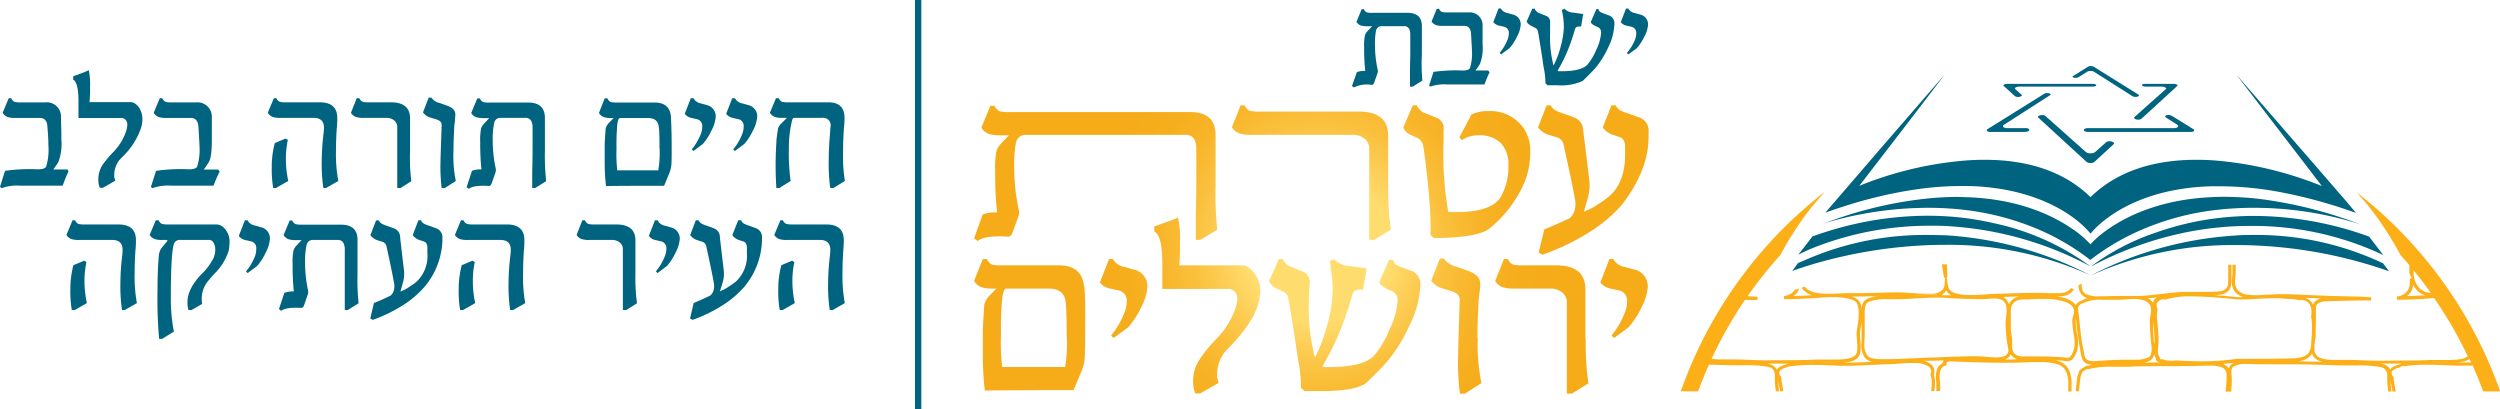 <svg xmlns="http://www.w3.org/2000/svg" xmlns:xlink="http://www.w3.org/1999/xlink" viewBox="0 0 409.76 67.07"><defs><style>.cls-1{fill:#006480;}.cls-2{fill:none;stroke:#006480;stroke-miterlimit:10;stroke-width:1.04px;}.cls-3{fill:#fcaf17;}.cls-4{fill:url(#radial-gradient);}</style><radialGradient id="radial-gradient" cx="349.52" cy="-26.86" r="48.49" gradientTransform="translate(-91.4 64.42) scale(0.88 0.88)" gradientUnits="userSpaceOnUse"><stop offset="0.28" stop-color="#ffdc6e"/><stop offset="0.37" stop-color="#fdcf58"/><stop offset="0.49" stop-color="#fac03c"/><stop offset="0.61" stop-color="#f8b529"/><stop offset="0.74" stop-color="#f6ae1d"/><stop offset="0.87" stop-color="#f6ac19"/></radialGradient></defs><g id="Layer_2" data-name="Layer 2"><g id="Layer_1-2" data-name="Layer 1"><path class="cls-1" d="M11.22,28.11a22.44,22.44,0,0,0-.94,2.32q-.33,0-7,0a7.23,7.23,0,0,0-3,.41L0,30.62.82,28a28.68,28.68,0,0,1,5.4-.25c.72,0,1.17-.15,1.34-.43a9.28,9.28,0,0,0,.37-3.48c0-.3,0-1.31-.16-3,0-1-.47-1.51-1.24-1.51h-4a4,4,0,0,1-1.19-.12,1.66,1.66,0,0,1-.91-.72l1-2.39h.42a1.06,1.06,0,0,0,.55.6,4.07,4.07,0,0,0,1.08.08h3.9A2.35,2.35,0,0,1,10,19.29c0,.66.06,1.85.06,3.58a8.31,8.31,0,0,1-.5,3.69c-.13.23-.4.63-.82,1.22,1,0,1.77,0,2.34,0Z"/><path class="cls-1" d="M23.34,19.67a6.35,6.35,0,0,1-.16,1.1,11.86,11.86,0,0,1-3.26,5.08,3.92,3.92,0,0,0-1.19,2.82,2.73,2.73,0,0,0,0,.41,2.28,2.28,0,0,1,.14.55l-2,1.15h-.52a3.54,3.54,0,0,1-.23-1.45,4.29,4.29,0,0,1,.63-2.21,16.21,16.21,0,0,1,1.81-2.19,8.94,8.94,0,0,0,2-3.11,4.68,4.68,0,0,0,.31-1.37,1.14,1.14,0,0,0-.2-.7.94.94,0,0,0-.66-.41H12.86V16.56c0-2-.29-3.21-.86-3.5V12.5c1.14-.4,2-.72,2.55-1a10.82,10.82,0,0,1,.21,2.68,24.07,24.07,0,0,1-.08,2.56H21.5a1.34,1.34,0,0,1,.79.36,2.25,2.25,0,0,1,.66.8A3.62,3.62,0,0,1,23.34,19.67Z"/><path class="cls-1" d="M36,28.11A24.93,24.93,0,0,0,35,30.43c-.21,0-2.56,0-7,0a7.29,7.29,0,0,0-3,.41l-.27-.19L25.58,28a28.53,28.53,0,0,1,5.4-.25c.71,0,1.16-.15,1.33-.43a9.19,9.19,0,0,0,.38-3.48c0-.3-.06-1.31-.16-3-.06-1-.47-1.51-1.24-1.51h-4a4,4,0,0,1-1.18-.12,1.65,1.65,0,0,1-.92-.72l1-2.39h.42a1.09,1.09,0,0,0,.55.6,4.07,4.07,0,0,0,1.08.08h3.91a2.36,2.36,0,0,1,2.57,2.52c0,.66,0,1.85,0,3.58,0,1.95-.16,3.18-.5,3.69a14.12,14.12,0,0,1-.82,1.22c1,0,1.77,0,2.35,0Z"/><path class="cls-1" d="M55.45,29.66l-2,1.15H53a26.88,26.88,0,0,1-.27-4.33,39.54,39.54,0,0,1,.3-4.6,8.18,8.18,0,0,0,.07-.95c0-1.07-.57-1.61-1.69-1.61H46a4.34,4.34,0,0,1-1.21-.12,1.58,1.58,0,0,1-.9-.72l1-2.39h.41a1.1,1.1,0,0,0,.58.6,4.07,4.07,0,0,0,1.08.08h5.46c1.91,0,2.86.86,2.86,2.57,0,.37,0,.93-.08,1.66-.09,1.32-.13,2.54-.13,3.66A24,24,0,0,0,55.45,29.66Zm-8.2,0-2,1.15h-.47a18.21,18.21,0,0,1-.24-3.36,15.29,15.29,0,0,1,.5-4l1.76-.74.38.21a14.89,14.89,0,0,0-.32,3.39A17,17,0,0,0,47.25,29.66Z"/><path class="cls-1" d="M67.42,29.69l-1.76,1.12h-.55c0-.43,0-1.29,0-2.56,0-1.71,0-3,0-3.87l0-3.53a1.41,1.41,0,0,0-.49-1.11,2,2,0,0,0-1.36-.42H59.62a3.87,3.87,0,0,1-1.18-.12,1.56,1.56,0,0,1-.92-.72l.95-2.39h.43a1.13,1.13,0,0,0,.55.6,4.17,4.17,0,0,0,1.08.08h3.53c2.1,0,3.15.88,3.15,2.63v5.4A29.62,29.62,0,0,0,67.42,29.69Z"/><path class="cls-1" d="M74.71,29.66l-1.79,1.15h-.53a28.28,28.28,0,0,1-.19-4.35c0-.44.07-2.43.19-6,0-.38-.25-.67-.77-.86l-1.13-.35a2.21,2.21,0,0,1-1.16-.83L70.26,16h.45a2.18,2.18,0,0,0,1.33.88l1.16.41c1,.34,1.43.82,1.43,1.45a7.78,7.78,0,0,1-.06.84c0,.46-.09.78-.1.95-.09,1.6-.14,3-.14,4.16A20.19,20.19,0,0,0,74.71,29.66Z"/><path class="cls-1" d="M89.52,29.69l-1.79,1.12h-.5c0-.38,0-1.23,0-2.56q.06-2.33.06-3.87v-3.5a2.2,2.2,0,0,0-.22-1.06,1,1,0,0,0-1-.5H82a1,1,0,0,0-1,.82A12.58,12.58,0,0,0,80.76,23a21.36,21.36,0,0,0,.47,4.5,1.46,1.46,0,0,1,0,.72l-.61,1.73c-.11.35-.27.53-.47.53-1.69-.11-2.8.05-3.31.48l-.36-.29L77.36,28a3.7,3.7,0,0,1,1.55-.23,39.64,39.64,0,0,1-.2-4.49A9.77,9.77,0,0,1,78.86,21a2.71,2.71,0,0,1,.55-.81l.77-.83-.87,0a5.77,5.77,0,0,1-1.18-.12,1.58,1.58,0,0,1-.9-.72l1-2.39h.42a1.17,1.17,0,0,0,.55.6,4.17,4.17,0,0,0,1.08.08H86.6c1.84,0,2.74.88,2.71,2.63v5.4A38.16,38.16,0,0,0,89.52,29.69Z"/><path class="cls-1" d="M110.09,24c0,1.74,0,2.81-.07,3.2a5.43,5.43,0,0,1-.43,1.46l-.74,1.79q-7.81,0-9.52.05a33.08,33.08,0,0,1-.22-3.86V23.9c0-.7.08-1.65.16-2.84a2.32,2.32,0,0,1,.61-1l.7-.71h-.31a4,4,0,0,1-1.18-.12,1.53,1.53,0,0,1-.92-.72l.94-2.39h.45a1.09,1.09,0,0,0,.55.6,4.07,4.07,0,0,0,1.08.08h6.06c1.66,0,2.56.75,2.71,2.24C110,19.83,110.09,21.49,110.09,24Zm-2,.29c0-1.61,0-2.77-.11-3.47-.1-1-.71-1.48-1.83-1.48h-4.52c-.22,0-.37.37-.46,1.1a38.09,38.09,0,0,0-.12,3.88,24.66,24.66,0,0,0,.12,3.6q2.44,0,6.72,0A16.75,16.75,0,0,0,108.11,24.27Z"/><path class="cls-1" d="M117.31,19.14a5.64,5.64,0,0,1-.68,2.22,9.55,9.55,0,0,1-1.42,2.23l-1.55,1.16-.27-.27a9.31,9.31,0,0,0,1.5-2.58,3.27,3.27,0,0,0,.21-1.13,1.13,1.13,0,0,0-.89-1.24l-.85-.19a1.91,1.91,0,0,1-1.13-.68l1-2.57h.43a1.72,1.72,0,0,0,1.22.86l.94.27A1.87,1.87,0,0,1,117.31,19.14Z"/><path class="cls-1" d="M124.11,19.14a5.64,5.64,0,0,1-.68,2.22A9.55,9.55,0,0,1,122,23.59l-1.55,1.16-.27-.27a9.07,9.07,0,0,0,1.5-2.58,3.27,3.27,0,0,0,.21-1.13,1.12,1.12,0,0,0-.89-1.24l-.85-.19a1.91,1.91,0,0,1-1.13-.68l1-2.57h.43a1.72,1.72,0,0,0,1.22.86l.94.27A1.87,1.87,0,0,1,124.11,19.14Z"/><path class="cls-1" d="M138.48,29.66l-1.87,1.15h-.53a29.2,29.2,0,0,1-.25-4.57c0-1.31.08-2.91.25-4.81,0-.42.06-.67.06-.74a1.21,1.21,0,0,0-1.36-1.37h-4.51a.36.36,0,0,0-.37.19,5.31,5.31,0,0,0-.16.6,18.76,18.76,0,0,0-.44,4.25,31.86,31.86,0,0,0,.29,5.3l-1.84,1.15h-.5a55.64,55.64,0,0,1,0-7.41c0-.61.14-1.4.28-2.37a2.16,2.16,0,0,1,.6-.86l.85-.85h-.68a4,4,0,0,1-1.19-.12,1.56,1.56,0,0,1-.92-.72l1-2.39h.44a1.13,1.13,0,0,0,.55.6,4.17,4.17,0,0,0,1.08.08h6.51c1.77,0,2.65.86,2.65,2.57,0,.29,0,.8-.09,1.54-.09,1.33-.14,2.51-.14,3.54A26.77,26.77,0,0,0,138.48,29.66Z"/><path class="cls-1" d="M22.44,49.68l-2,1.14H20a26.74,26.74,0,0,1-.27-4.32,39.71,39.71,0,0,1,.3-4.61,7.78,7.78,0,0,0,.06-.94q0-1.62-1.68-1.62H13a4.29,4.29,0,0,1-1.21-.12,1.56,1.56,0,0,1-.9-.71l1-2.4h.41a1.09,1.09,0,0,0,.58.61,4.57,4.57,0,0,0,1.08.08h5.45c1.92,0,2.87.86,2.87,2.57,0,.37,0,.92-.08,1.66-.09,1.32-.13,2.54-.13,3.66A24.08,24.08,0,0,0,22.44,49.68Zm-8.2,0-2,1.14h-.47a18.16,18.16,0,0,1-.24-3.35,15.43,15.43,0,0,1,.5-4l1.76-.74.38.22a14.77,14.77,0,0,0-.32,3.39A17.16,17.16,0,0,0,14.24,49.68Z"/><path class="cls-1" d="M37.62,39.89a11,11,0,0,1-.14,1.21A9.12,9.12,0,0,1,35,45c-.07.1-.38.46-.93,1.1a4.51,4.51,0,0,0-1,3,4.37,4.37,0,0,0,.06.72l-1.74,1h-.5a4.27,4.27,0,0,1-.16-1.35q0-2.12,2.29-4.53a9.81,9.81,0,0,0,2-2.69,3.64,3.64,0,0,0,.26-1.31A2.21,2.21,0,0,0,35,39.78a.81.81,0,0,0-.72-.45H29.59a1,1,0,0,0-1.1.69Q28,41.66,28,48.79a28,28,0,0,0,.5,5.56l-1.92,1.19h-.5a74.85,74.85,0,0,1-.26-8.13c0-2.13.07-3.92.2-5.36a2.67,2.67,0,0,1,.43-1.37l1-1.21-.06-.14h-.74a4.24,4.24,0,0,1-1.21-.12,1.61,1.61,0,0,1-.91-.71l1-2.4H26a1.09,1.09,0,0,0,.58.61,4.53,4.53,0,0,0,1.07.08h7.83c.74,0,1.37.5,1.88,1.49A3.35,3.35,0,0,1,37.62,39.89Z"/><path class="cls-1" d="M44.24,39.16a5.4,5.4,0,0,1-.68,2.21,9,9,0,0,1-1.42,2.23l-1.55,1.16-.27-.27a9.15,9.15,0,0,0,1.5-2.57A3.31,3.31,0,0,0,42,40.79a1.12,1.12,0,0,0-.88-1.24l-.85-.19a1.81,1.81,0,0,1-1.13-.69l1-2.57h.43a1.66,1.66,0,0,0,1.21.86l.94.27A1.87,1.87,0,0,1,44.24,39.16Z"/><path class="cls-1" d="M58.78,49.7,57,50.82h-.49c0-.38,0-1.23,0-2.56,0-1.54,0-2.83,0-3.86V40.9a2.25,2.25,0,0,0-.22-1.07,1,1,0,0,0-1-.5H51.25a1,1,0,0,0-1,.83A12.52,12.52,0,0,0,50,43a22,22,0,0,0,.47,4.5,1.41,1.41,0,0,1,0,.71l-.6,1.74c-.12.35-.28.52-.47.52-1.7-.1-2.81.06-3.32.49l-.36-.3L46.61,48a3.87,3.87,0,0,1,1.55-.23,39.44,39.44,0,0,1-.2-4.48A8.9,8.9,0,0,1,48.12,41a2.52,2.52,0,0,1,.54-.82l.77-.82-.86,0a4.63,4.63,0,0,1-1.19-.12,1.56,1.56,0,0,1-.9-.71l1-2.4h.41a1.17,1.17,0,0,0,.56.61,4.65,4.65,0,0,0,1.07.08h6.37c1.84,0,2.75.87,2.71,2.62v5.41A35.6,35.6,0,0,0,58.78,49.7Z"/><path class="cls-1" d="M72.51,39.05a1.4,1.4,0,0,1,0,.23v.27A12.41,12.41,0,0,1,69.59,47a16.06,16.06,0,0,1-2.87,2.58,24.41,24.41,0,0,1-5.63,2.85l-.4-.24.6-2.53C62,49.4,62.88,49,64,48.46a1.7,1.7,0,0,0,.58-1,2.59,2.59,0,0,0,0-1.1q-.28-1.64-1.19-5.79a1.76,1.76,0,0,0-.17-.53,1.09,1.09,0,0,0-.66-.44l-.69-.22a2.39,2.39,0,0,1-1.16-.83l.93-2.43h.45a1.2,1.2,0,0,0,.49.55,4.65,4.65,0,0,0,.84.34l1.16.43a1.49,1.49,0,0,1,1,1.42q.18,1.65.63,5.42a5.05,5.05,0,0,1-.16,2l-.42,1.51a7.27,7.27,0,0,0,1.58-.85,9.92,9.92,0,0,0,1.08-.78,5.79,5.79,0,0,0,1.76-4.64V41.1a4,4,0,0,1,0-.45c0-.59-.2-.95-.58-1.07l-.66-.22a2.17,2.17,0,0,1-1.16-.83l.93-2.43H69a1.06,1.06,0,0,0,.47.55,4.39,4.39,0,0,0,.83.34l1.19.43A1.54,1.54,0,0,1,72.51,39.05Z"/><path class="cls-1" d="M86.09,49.68l-2,1.14h-.47a26.74,26.74,0,0,1-.27-4.32,39.71,39.71,0,0,1,.3-4.61,7.87,7.87,0,0,0,.07-.94c0-1.08-.57-1.62-1.69-1.62H76.67a4.34,4.34,0,0,1-1.21-.12,1.56,1.56,0,0,1-.9-.71l1-2.4h.41a1.09,1.09,0,0,0,.58.61,4.57,4.57,0,0,0,1.08.08h5.46c1.91,0,2.86.86,2.86,2.57,0,.37,0,.92-.08,1.66-.09,1.32-.13,2.54-.13,3.66A24.08,24.08,0,0,0,86.09,49.68Zm-8.2,0-2,1.14h-.47a18.16,18.16,0,0,1-.24-3.35,15.43,15.43,0,0,1,.5-4l1.76-.74.38.22a15.35,15.35,0,0,0-.32,3.39A17.16,17.16,0,0,0,77.89,49.68Z"/><path class="cls-1" d="M104.41,49.7l-1.77,1.12h-.55c0-.43,0-1.28,0-2.56,0-1.7,0-3,0-3.86l0-3.53a1.38,1.38,0,0,0-.49-1.11,2,2,0,0,0-1.35-.43H96.61a4,4,0,0,1-1.19-.12,1.52,1.52,0,0,1-.91-.71l.94-2.4h.43a1.15,1.15,0,0,0,.55.61,4.69,4.69,0,0,0,1.08.08H101c2.1,0,3.15.87,3.15,2.62v5.41A30.48,30.48,0,0,0,104.41,49.7Z"/><path class="cls-1" d="M111.42,39.16a5.4,5.4,0,0,1-.68,2.21,9,9,0,0,1-1.42,2.23l-1.55,1.16-.27-.27a9.15,9.15,0,0,0,1.5-2.57,3.33,3.33,0,0,0,.22-1.13,1.13,1.13,0,0,0-.89-1.24l-.85-.19a1.81,1.81,0,0,1-1.13-.69l1-2.57h.43A1.66,1.66,0,0,0,109,37l.94.27A1.87,1.87,0,0,1,111.42,39.16Z"/><path class="cls-1" d="M124.89,39.05a.75.75,0,0,1,0,.23v.27A12.39,12.39,0,0,1,122,47a16.44,16.44,0,0,1-2.87,2.58,24.41,24.41,0,0,1-5.63,2.85l-.4-.24.6-2.53c.69-.28,1.59-.68,2.71-1.22a1.75,1.75,0,0,0,.58-1,2.59,2.59,0,0,0,0-1.1q-.28-1.64-1.19-5.79a1.76,1.76,0,0,0-.17-.53,1.09,1.09,0,0,0-.66-.44l-.69-.22a2.34,2.34,0,0,1-1.16-.83l.93-2.43h.44a1.28,1.28,0,0,0,.5.55,4.31,4.31,0,0,0,.84.34l1.16.43a1.49,1.49,0,0,1,1,1.42q.18,1.65.63,5.42a5.05,5.05,0,0,1-.16,2L118,47.74a7.27,7.27,0,0,0,1.58-.85,11.1,11.1,0,0,0,1.08-.78,5.79,5.79,0,0,0,1.76-4.64V41.1q0-.29,0-.45c0-.59-.19-.95-.58-1.07l-.66-.22a2.18,2.18,0,0,1-1.15-.83L121,36.1h.47a1.06,1.06,0,0,0,.47.55,4.39,4.39,0,0,0,.83.34l1.19.43A1.55,1.55,0,0,1,124.89,39.05Z"/><path class="cls-1" d="M138.47,49.68l-2,1.14H136a26.74,26.74,0,0,1-.27-4.32,39.71,39.71,0,0,1,.3-4.61,7.78,7.78,0,0,0,.06-.94q0-1.62-1.68-1.62h-5.39a4.29,4.29,0,0,1-1.21-.12,1.56,1.56,0,0,1-.9-.71l1-2.4h.41a1.09,1.09,0,0,0,.58.61,4.57,4.57,0,0,0,1.08.08h5.45c1.92,0,2.87.86,2.87,2.57,0,.37,0,.92-.08,1.66-.09,1.32-.13,2.54-.13,3.66A24.08,24.08,0,0,0,138.47,49.68Zm-8.2,0-2,1.14h-.47a18.16,18.16,0,0,1-.24-3.35,15.43,15.43,0,0,1,.5-4l1.76-.74.38.22a14.77,14.77,0,0,0-.32,3.39A17.16,17.16,0,0,0,130.27,49.68Z"/><line class="cls-2" x1="150.49" x2="150.49" y2="67.07"/><polyline class="cls-3" points="306.22 48.94 306.22 48.94 306.22 48.94 306.22 48.94 306.22 48.94 306.22 48.94"/><path class="cls-1" d="M313.66,31.1a51.75,51.75,0,0,1,7.78-.61c.48,0,.94,0,1.39,0a38.9,38.9,0,0,1,5.51.55c7.76,1.37,12,4.8,13.54,6.41a9.31,9.31,0,0,1,.77.85,10,10,0,0,1,.68-.77c1.86-1.9,7.63-6.68,19.13-7,.46,0,.92,0,1.39,0a54,54,0,0,1,9.31.85,80,80,0,0,1,12,3.17l1,.35-.05-.07L384,32.34l-.29-.33-4.62-5.34-1.3-1.49-.73-.84L366.53,12.21l8.65,11.27,2.09,2.71,3.3,4.31s-1.19-.52-3.18-1.19a59.53,59.53,0,0,0-14.24-3c-1-.08-2.1-.12-3.16-.12-6.19,0-12.58,1.47-17.34,6.12-4.76-4.65-11.16-6.12-17.35-6.12q-1.59,0-3.15.12A58.71,58.71,0,0,0,308.74,29c-2.49.81-4,1.47-4,1.47l5.39-7,3.63-4.72,5-6.55-3.83,4.41-6.69,7.72-2,2.33-7,8.12-.06.07c1.07-.38,2.12-.74,3.15-1.06A73.2,73.2,0,0,1,313.66,31.1Z"/><path class="cls-1" d="M316,34.06a52.66,52.66,0,0,1,5.38.27l.94.11A43.72,43.72,0,0,1,332.61,37a38.56,38.56,0,0,1,10,5.61,38.36,38.36,0,0,1,7.66-4.62A43.24,43.24,0,0,1,363,34.44c1.3-.16,2.57-.26,3.81-.32q1.29-.06,2.52-.06a57.31,57.31,0,0,1,17.44,2.68,71,71,0,0,0-16.47-4.14,51,51,0,0,0-5.73-.34c-.67,0-1.31,0-2,.05-8.61.37-14.17,3.22-17.18,5.35a15.92,15.92,0,0,0-2.76,2.39,16.19,16.19,0,0,0-3.25-2.72c-3.1-2.09-8.53-4.66-16.7-5-.63,0-1.28-.05-1.94-.05-1.25,0-2.56.06-3.93.17a65.71,65.71,0,0,0-16,3.5c-.74.25-1.5.53-2.27.81,0,0,.78-.28,2.13-.64A59.52,59.52,0,0,1,316,34.06Z"/><path class="cls-1" d="M316.47,37h0c1.08,0,2.19,0,3.33.1a56.38,56.38,0,0,1,22.85,6.57,41.26,41.26,0,0,0-15.81-7.08h0a49.92,49.92,0,0,0-5-.88,48.63,48.63,0,0,0-5.93-.35,55,55,0,0,0-16.23,2.52c-.86.27-1.73.55-2.61.87l-2.32,3a26.88,26.88,0,0,1,2.92-1.31A51.69,51.69,0,0,1,316.47,37Z"/><path class="cls-1" d="M315.69,38.51a48.82,48.82,0,0,0-18.64,3.61c-.78.32-1.57.67-2.35,1l-.95,1.31s.87-.35,2.43-.84a77.74,77.74,0,0,1,21.88-3.46h.64a56.28,56.28,0,0,1,23.95,5,59.52,59.52,0,0,0-23.82-6.57C317.8,38.54,316.75,38.51,315.69,38.51Z"/><path class="cls-1" d="M357.15,38.32a54.11,54.11,0,0,1,8.35-1.19c1.13-.07,2.24-.1,3.32-.1A50.18,50.18,0,0,1,390,41.51l.64.32-.89-1.17-1.44-1.88a55.82,55.82,0,0,0-18.83-3.39,50.76,50.76,0,0,0-5.94.35l-.62.08a47.27,47.27,0,0,0-9.53,2.29,37.77,37.77,0,0,0-10.7,5.59,57.74,57.74,0,0,1,14.48-5.38Z"/><path class="cls-1" d="M390.6,43.16h0a48.47,48.47,0,0,0-21-4.65c-1.06,0-2.1,0-3.13.09a59.52,59.52,0,0,0-23.82,6.57,56.28,56.28,0,0,1,24-5h.64a75.93,75.93,0,0,1,24,4.19l.29.11Z"/><path class="cls-1" d="M351.17,14.08h0a1,1,0,0,0,.5.11h2.59a1.32,1.32,0,0,1,.64.14c.15.08.19.19.09.27l-5.14,4.58c-.21.19.13.43.62.43h0a.84.84,0,0,0,.53-.15l5.87-5.38c.15-.15-.18-.33-.6-.33h-4.7C351.15,13.75,350.92,13.93,351.17,14.08Z"/><path class="cls-1" d="M340.2,12.76h0a1,1,0,0,0,.47-.1l1.42-.9a1.06,1.06,0,0,1,.56-.12,1.08,1.08,0,0,1,.56.12l6.3,4a1,1,0,0,0,.52.12.84.84,0,0,0,.49-.12h0c.09-.07.07-.16,0-.24l-7.38-4.6a.93.93,0,0,0-.44-.09,1,1,0,0,0-.45.09l-2.44,1.53C339.54,12.59,339.78,12.76,340.2,12.76Z"/><path class="cls-1" d="M330.27,15.77a.78.78,0,0,0,.47.12,1.11,1.11,0,0,0,.54-.12h0c.13-.07.15-.16.07-.24l-1.05-.93c-.09-.08-.06-.19.09-.27a1.35,1.35,0,0,1,.64-.14h12c.43,0,.7-.18.48-.33h0a.92.92,0,0,0-.48-.11H329c-.43,0-.76.18-.6.33Z"/><path class="cls-1" d="M326.21,21.62h5.67c.51,0,.89-.25.68-.46h0A.79.79,0,0,0,332,21h-3a1,1,0,0,1-.65-.18c-.1-.12-.06-.26.12-.38L336,15.61c.25-.16,0-.35-.44-.35a1,1,0,0,0-.52.12l-9.27,5.78C325.48,21.37,325.7,21.62,326.21,21.62Z"/><path class="cls-1" d="M345.2,23.32l-1.79,1.59a1.17,1.17,0,0,1-.76.22,1.22,1.22,0,0,1-.77-.22L335.24,19a.87.87,0,0,0-.52-.14,1.09,1.09,0,0,0-.57.14h0c-.13.09-.15.2-.06.28L342,26.54a1.17,1.17,0,0,0,1.28,0l3.13-2.88c.25-.22-.11-.51-.64-.51A.93.93,0,0,0,345.2,23.32Z"/><path class="cls-1" d="M355.43,18.85a.76.76,0,0,0-.5.14h0c-.09.09-.06.2.08.28l1.84,1.17c.17.12.22.26.11.38a1,1,0,0,1-.64.18H342.21c-.51,0-.83.26-.58.47h0a1,1,0,0,0,.57.15h16.88c.52,0,.74-.25.41-.46L356,19A1.22,1.22,0,0,0,355.43,18.85Z"/><path class="cls-3" d="M278.33,64.15q.81-2.22,1.77-4.37c1.24,0,2.47.07,3.71.09h2.41a18,18,0,0,1,3.57.26,1.27,1.27,0,0,1,.9.55,1.6,1.6,0,0,1,.22.86,1.41,1.41,0,0,1,0,.2h0c0,.18,0,.36,0,.54a12.73,12.73,0,0,0,.17,1.86h.53a13.26,13.26,0,0,1-.17-1.86v-.22c0,.71.24,1.42.33,2.08h.53c-.1-.8-.33-1.57-.34-2.27v-.11l-.12-.12a1,1,0,0,1-.22-.55.61.61,0,0,1,.32-.49,3.08,3.08,0,0,1,1-.42h0l0,0a.94.94,0,0,1,.41-.15h0l.07,0,.08,0h.08a24.89,24.89,0,0,1,3.59-.22c2,0,3.92.14,4.61.15h.56c2.32,0,4.65-.18,6.94-.26,1.27,0,2.64-.2,3.92-.2.35,0,.7,0,1,0a3.91,3.91,0,0,1,1.82.52,1,1,0,0,1,.52.83,1.23,1.23,0,0,1-.11.46l0,.09,0,.1a3.86,3.86,0,0,1,.2,1.28,9.78,9.78,0,0,1-.11,1.31h.53a11.38,11.38,0,0,0,.11-1.31,4.53,4.53,0,0,0-.2-1.36,1.63,1.63,0,0,0,.1-.57,1.49,1.49,0,0,0-.75-1.27,3.43,3.43,0,0,0-1-.44l1,0,2.29-.07a.79.79,0,0,0-.19.46l-.09.05a1.76,1.76,0,0,0-.82.93,3,3,0,0,0-.19,1.11,4.63,4.63,0,0,0,0,.57,7.17,7.17,0,0,1,.07,1c0,.29,0,.59,0,.9H318c0-.3,0-.6,0-.9a7.12,7.12,0,0,0-.08-1.12,3.48,3.48,0,0,1,0-.49,2.65,2.65,0,0,1,.15-.92,1.21,1.21,0,0,1,.57-.65l.22-.09.25-.09-.08-.25v0a.24.24,0,0,1,.12-.21.76.76,0,0,1,.48-.14h.06c2.79.12,5.64.22,8.48.22,1.56,0,3.11,0,4.64-.1.53,0,1.09,0,1.64,0h0a9,9,0,0,1,2.64.31,2.34,2.34,0,0,1,1.57,1.28,5,5,0,0,1,.34,2c0,.4,0,.81,0,1.23h.53c0-.41,0-.81,0-1.23a5.4,5.4,0,0,0-.39-2.23,2.87,2.87,0,0,0-1.89-1.57l-.25-.07q.86,0,1.71.12h.11a1.37,1.37,0,0,0,.49-.09.82.82,0,0,0,.41-.26,4,4,0,0,0,.88-2.61,7.92,7.92,0,0,0-.1-1.17h0a17.35,17.35,0,0,1-.29-2.28c0-.1,0-.2,0-.3h0c0-.09,0-.17.05-.27a47.51,47.51,0,0,0,.71,5.21,5.78,5.78,0,0,0,.35,1.49,1.44,1.44,0,0,0,.61.64,2.18,2.18,0,0,0,1,.24,6.57,6.57,0,0,0-.67.16h-.09a.77.77,0,0,0-.38.1h0l-.3.21a2.78,2.78,0,0,0-.51.33h0a.63.63,0,0,0-.26.5v0a2.41,2.41,0,0,0-.26.85c-.11.73-.17,1.46-.23,2.19h.53c.05-.71.12-1.41.22-2.11a2,2,0,0,1,.24-.75l0-.1,0-.1h0s0,0,.08-.1h0a2,2,0,0,1,.43-.27h0l.28-.2h0l.1,0h.12l.07,0a15.19,15.19,0,0,1,4.08-.38h.89c.46,0,.9,0,1.29,0,4.26-.21,8.53,0,12.81-.19h.78a4.94,4.94,0,0,1,2.1.32,1.3,1.3,0,0,1,.52.46,1.47,1.47,0,0,1,.18.79v0c0,.88-.07,1.77-.17,2.68h.95c0-.57.07-1.13.07-1.71a11.45,11.45,0,0,0-.07-1.3,2.44,2.44,0,0,1,0-.27,1.06,1.06,0,0,1,.15-.61.86.86,0,0,1,.61-.37h0l0,0a3.05,3.05,0,0,1,1.45-.27h0l.54,0c1.26.06,2.51.06,3.76.06h3.41c2.84,0,5.68.13,8.52.19h2.42a18,18,0,0,1,3.57.26,1.27,1.27,0,0,1,.9.55,1.6,1.6,0,0,1,.22.86c0,.06,0,.13,0,.2h0c0,.18,0,.36,0,.54a14.28,14.28,0,0,0,.16,1.86h.54a13.26,13.26,0,0,1-.17-1.86v-.22c0,.71.24,1.42.33,2.08h.53c-.1-.8-.33-1.57-.34-2.27v-.11l-.13-.12a1.09,1.09,0,0,1-.21-.55.59.59,0,0,1,.32-.49,3,3,0,0,1,1.05-.42h0l0,0A.91.91,0,0,1,394,60h0l.07,0,.07,0h.09a24.75,24.75,0,0,1,3.58-.22c2,0,3.93.14,4.62.15H403c.76,0,1.53,0,2.29,0,.61,1.38,1.18,2.79,1.71,4.22h2.79a71.39,71.39,0,0,0-23.61-32.69c.87.92,1.72,1.91,2.56,3a54.89,54.89,0,0,1,4.72,7.36c.49.54,1,1.08,1.44,1.64,0,.31,0,.62,0,.93,0,.11,0,.23,0,.35s.26.54.37.8l-.29.16c0,.15,0,.3,0,.45a2.57,2.57,0,0,1-.39,1.53,2.46,2.46,0,0,1-1.74.93l.05.52c1.2,0,2.41-.06,3.61-.11.59,0,1.47-.11,2.45-.17a68.39,68.39,0,0,1,5.52,9.54l0,0a2.79,2.79,0,0,1-1.3.49,12,12,0,0,1-1.85.12c-.87,0-1.75,0-2.45,0h-.48c-2.68.14-5.36.08-8.06.13h-.45c-1.77,0-3.57-.15-5.36-.15h-1.88a6.13,6.13,0,0,1-2.39-.33,1.49,1.49,0,0,1-.65-.52,1.64,1.64,0,0,1-.27-.91,2.44,2.44,0,0,1,0-.27,8.39,8.39,0,0,1,.2-1.71v0c0-1,.05-1.94.05-2.9v-2a.75.75,0,0,1,.4-.63,2.37,2.37,0,0,1,1.18-.32c2.48-.11,5-.13,7.47-.15v-.52c-.7,0-1.41-.09-2.14-.11q-3.79-.06-7.58-.23c-1.59-.06-3.16-.16-4.75-.16-.61,0-1.22,0-1.83.05-.8,0-1.65.12-2.48.12a10.26,10.26,0,0,1-1.49-.1,2.5,2.5,0,0,1-1.67-.82,2.15,2.15,0,0,1-.36-1.33,10.87,10.87,0,0,1,.1-1.25c0-.24,0-.49,0-.74s0-.51,0-.76h-.53c0,.26,0,.51,0,.76a5,5,0,0,1,0,.68c0,.41-.1.86-.1,1.31a2.66,2.66,0,0,0,.48,1.66,2.69,2.69,0,0,0,1.5.9h-.71c-.77,0-2.32-.21-4.11-.34l.94-.07a2.29,2.29,0,0,0,1.17-.49,1.63,1.63,0,0,0,.58-.91,7.55,7.55,0,0,0,.09-1.24c0-.6,0-1.19,0-1.77,0-.16,0-.33,0-.49h-.53c0,.16,0,.32,0,.48,0,.6,0,1.19,0,1.77a7.45,7.45,0,0,1-.08,1.16,1,1,0,0,1-.4.58,1.66,1.66,0,0,1-.88.37,23.66,23.66,0,0,1-2.54.1h-1.9c-.6,0-1.2,0-1.79,0-2.29.13-4.52.54-6.76.65l-1.42,0h0c-1.34,0-3,0-4.32.06h-.94a5.3,5.3,0,0,1-2.25-.33,1.25,1.25,0,0,1-.54-.5,1.85,1.85,0,0,1-.19-.9v-.07h0c0-.09,0-.17,0-.26h0a4.53,4.53,0,0,0-.54.27v.06A2.42,2.42,0,0,0,341,48a1.92,1.92,0,0,0,1.14.86,3.48,3.48,0,0,0-.88.37,2,2,0,0,0-.82.48,1.1,1.1,0,0,0-.22.31,2.07,2.07,0,0,0-.4-.44,4.55,4.55,0,0,0-2.09-.89l-.56-.1a5.82,5.82,0,0,0,1.18-.11,2.24,2.24,0,0,0,1.14-.54,3.87,3.87,0,0,0,.48-.59l-.06.06-.48-.2-.31.36a1.81,1.81,0,0,1-.87.4,6.8,6.8,0,0,1-1.22.09h-.7L334,48c-2.33,0-4.65.09-7,.17-.86,0-2.37.19-3.84.19h0a10.24,10.24,0,0,1-2.47-.24,3.06,3.06,0,0,1-.85-.35,1.06,1.06,0,0,1-.42-.51,5,5,0,0,1-.2-.78l-.15-1h.08v-.71c0-.41,0-.82-.05-1.24l0-.21h-.8a15.07,15.07,0,0,0,.26,1.71c0,.16.07.33.1.49h.14l-.07,1a1.54,1.54,0,0,1-.45,1.08,2.6,2.6,0,0,1-1.67.55h-.76c-1.62,0-3.32-.23-5-.23h-.42c-2.11.06-4.22.13-6.33.13h-1c-.93,0-2.16.1-3.35.1h0a11.31,11.31,0,0,1-2.18-.18,2.89,2.89,0,0,1-1.5-.71c-.09-.09-.17-.19-.25-.28l-.52.18a3.35,3.35,0,0,0,.39.47,2.9,2.9,0,0,0,1.33.74l-1,.07-2.05.08a2.5,2.5,0,0,0,.59-.58,2.76,2.76,0,0,0,.31-.62l-.12,0a2.66,2.66,0,0,1-.55.16l-.07.11a2.48,2.48,0,0,1-1.75.93l.05.52c1.2,0,2.41-.06,3.61-.11,1,0,2.65-.23,4.29-.23h0a11.47,11.47,0,0,1,2.77.28,3,3,0,0,1,.93.39,1.05,1.05,0,0,1,.43.57,5.07,5.07,0,0,1,.2,1.5,16,16,0,0,1-.29,2.54,4.38,4.38,0,0,0-.06.8c0,.73.12,1.43.12,2.09a3.79,3.79,0,0,1-.09.89,1,1,0,0,1-.37.56,2.7,2.7,0,0,1-1.3.49,11.9,11.9,0,0,1-1.85.12c-.87,0-1.75,0-2.45,0h-.48c-2.68.14-5.36.08-8.06.13h-.45c-1.76,0-3.56-.15-5.35-.15h-1.88a9.85,9.85,0,0,1-1.61-.1A69.29,69.29,0,0,1,286,49.16l2.07,0v-.52c-.54,0-1.08-.07-1.64-.09a68.92,68.92,0,0,1,5.38-6.75,54,54,0,0,1,4.73-7.36c.83-1.05,1.69-2,2.55-3a71.29,71.29,0,0,0-23.6,32.69Zm118.21-15.7-2.05.08a2.5,2.5,0,0,0,.59-.58,2.82,2.82,0,0,0,.45-1.29,3.89,3.89,0,0,0,.69,1,2.85,2.85,0,0,0,1.33.74Zm1.55-.47a2.89,2.89,0,0,1-1.49-.71,3.7,3.7,0,0,1-1-2.74,1.62,1.62,0,0,1,0-.22q1.49,1.81,2.85,3.74Zm5.77,11.27a3,3,0,0,0,.9-.41l.27.57c-.69,0-1.38,0-2.06,0h-.27A6.67,6.67,0,0,0,403.86,59.25Zm-6.07.06c1.51,0,3,.07,3.88.11-.91,0-2.37-.11-3.88-.11-.82,0-1.66,0-2.44.08C396.13,59.33,397,59.31,397.79,59.31Zm-7.42.28c1.07,0,2.14,0,3.21,0a1.3,1.3,0,0,1,.34-.08,1.3,1.3,0,0,0-.34.08l-.24.12a3.74,3.74,0,0,0-1.19.48,1.45,1.45,0,0,0-.39.39c0-.05-.05-.1-.08-.16a1.9,1.9,0,0,0-1.25-.78l-.13,0Zm-42.94,0h0Zm3.83-.11a5.15,5.15,0,0,0,.81-.22,1.45,1.45,0,0,0,1-1.25l0-.09a2.09,2.09,0,0,0,.27.77v.06a.54.54,0,0,0,.19.42.87.87,0,0,0,.48.2h0l.2,0,0,0h0l.12,0C353.37,59.42,352.32,59.42,351.26,59.44Zm1.62-6.08c0-.33,0-.65,0-1,0,.56.12,1.06.14,1.38.05.63.11,1.24.11,1.84a8.69,8.69,0,0,1-.05.89v.07c0-.23-.06-.43-.07-.58C353,55.11,352.88,54.23,352.88,53.36Zm13.53,6a1.35,1.35,0,0,0-.91.59,1.49,1.49,0,0,0-.19.43l0,0a1.85,1.85,0,0,0-1-.77q1.09-.09,2.16-.24Zm17.95,0h0l-2.94-.07Zm-3.83-.09-3.84-.09a4.78,4.78,0,0,0,.85-.2,2.38,2.38,0,0,0,1.29-.9l.12-.19h0a2,2,0,0,0,.24.51A2.31,2.31,0,0,0,380.53,59.26Zm-1.62-10.45,1.51.06a2.41,2.41,0,0,0-.71.3,1.38,1.38,0,0,0-.59.74,2.44,2.44,0,0,0-.24-.41,1.84,1.84,0,0,0-1.15-.74Zm-2.06-.1h0ZM375,48.53h.2a6.67,6.67,0,0,1,1.47.14,6.67,6.67,0,0,0-1.47-.14H375a17.28,17.28,0,0,0-2.2-.12A17.28,17.28,0,0,1,375,48.53Zm-20,0-.11,0-.08,0Zm-.59.51h0a1.64,1.64,0,0,1,.42.06l.08,0,.09,0a12.84,12.84,0,0,1,4.21-.52h0c3.08,0,6.55.44,7.9.5h.45c1.35,0,3.34-.2,5.23-.2a18.21,18.21,0,0,1,2.15.12h.25a5.48,5.48,0,0,1,1.57.19l.06,0,.11,0h.27a1.47,1.47,0,0,1,1.29.58,2.37,2.37,0,0,1,.37,1.39,5,5,0,0,1-.05.67V52a9.66,9.66,0,0,1,.14,1.72c0,.77-.07,1.57-.13,2.32h0v0a2.26,2.26,0,0,1,0,.26,2.77,2.77,0,0,1-.41,1.5,1.84,1.84,0,0,1-1,.68,5.32,5.32,0,0,1-1.57.25c-2.67.08-5.37.08-8.05.09h-1.23a39.45,39.45,0,0,1-5.81.4c-1.34,0-2.68-.06-4-.15h-.05a7.36,7.36,0,0,1-.8.06,4.36,4.36,0,0,1-1.42-.24l-.07,0,0,0h0l-.22,0h0a.42.42,0,0,1-.2-.06l0,0,.07-.14-.09-.13a1.82,1.82,0,0,1-.28-1.08,5.9,5.9,0,0,1,.06-.78,7.82,7.82,0,0,0,.05-1c0-.63-.06-1.26-.1-1.88s-.17-1.24-.17-2a5.18,5.18,0,0,1,.09-1l0-.08,0-.07a2.33,2.33,0,0,1-.15-.75v0h0a.67.67,0,0,1,.27-.5A1.18,1.18,0,0,1,354.35,49.09Zm-.79-.35a1.45,1.45,0,0,0-.26.17,1.19,1.19,0,0,0-.47.79,2,2,0,0,0-.89-.8C352.48,48.86,353,48.8,353.56,48.74Zm-12.78,1.33a1.41,1.41,0,0,1,.64-.35h0l0,0a6.13,6.13,0,0,1,3-.53h.08l1.72,0,.71,0v-.11h0v.11c.69,0,1.95-.12,2.73-.14h0a5.52,5.52,0,0,1,1.59.21,1.71,1.71,0,0,1,1.07.76,1.58,1.58,0,0,1,.19.8c0,.45-.13,1-.18,1.45s0,.74,0,1.12c0,.9.09,1.8.16,2.68a10.54,10.54,0,0,1,.12,1.21,1.94,1.94,0,0,1-.08.6v0a1.09,1.09,0,0,1-.16.49,1,1,0,0,1-.5.34,5,5,0,0,1-2,.3h-1.17c-1.82,0-3.59.1-5.39.23h-.31a1.91,1.91,0,0,1-.89-.17,1.06,1.06,0,0,1-.5-.71c-.09-.32-.12-.7-.2-1.07-.48-2.17-.56-4.3-.87-6.52a1.09,1.09,0,0,1,0-.18A.71.71,0,0,1,340.78,50.07ZM328.6,58.93a1.65,1.65,0,0,0,.82-.59,1.1,1.1,0,0,0,.14-.26,2,2,0,0,0,1,.78l.14,0C330,58.92,329.3,58.93,328.6,58.93Zm4.33-10.38c.28,0,.57,0,.86-.06-.29,0-.58,0-.86.06l-.43,0-.11,0Zm-.68.52.09,0,.07,0h.08A24.29,24.29,0,0,1,335,49h0a11.2,11.2,0,0,1,3.32.42,3.27,3.27,0,0,1,1.12.58,1.45,1.45,0,0,1,.5.84,1.09,1.09,0,0,1,0,.18,2.27,2.27,0,0,1-.11.65,3.71,3.71,0,0,0-.17.78h0c0,.12,0,.23,0,.34a17.55,17.55,0,0,0,.29,2.35l.26,0-.26,0a8.72,8.72,0,0,1,.09,1.1,3.52,3.52,0,0,1-.76,2.28.49.49,0,0,1-.18.1,1,1,0,0,1-.3,0h-.07a49.17,49.17,0,0,0-5-.2h-.66c-.39,0-.88,0-1.34,0h0a2.77,2.77,0,0,1-1-.13,1.28,1.28,0,0,1-.76-.64,2,2,0,0,1-.17-.92c0-.34,0-.7,0-1a2.29,2.29,0,0,0-.06-.58,8.25,8.25,0,0,1-.16-1.78c0-.39,0-.8,0-1.22v-.06c0-.34,0-.7,0-1a2.18,2.18,0,0,1,.24-1.15,1.6,1.6,0,0,1,.73-.66,3,3,0,0,1,1.18-.2A4.27,4.27,0,0,1,332.25,49.07ZM331,48.59a3,3,0,0,0-.6.18,2.15,2.15,0,0,0-1,.86,1.58,1.58,0,0,0-.13.26,2.1,2.1,0,0,0-.37-.73,1.83,1.83,0,0,0-.61-.48Q329.63,48.62,331,48.59Zm-4.56-.18c-.88.06-1.76.09-2.63.09C324.64,48.5,325.52,48.47,326.4,48.41Zm-2.68.62c.9,0,1.81,0,2.72-.1h.41a3,3,0,0,1,1.06.16,1.32,1.32,0,0,1,.75.69,2.38,2.38,0,0,1,.19,1.07c0,.68-.14,1.42-.16,2v.36a23.74,23.74,0,0,0,.46,4.14.86.86,0,0,1,0,.16A.94.94,0,0,1,329,58a1.08,1.08,0,0,1-.59.41,4.15,4.15,0,0,1-1.32.17h0c-1,0-2.11-.19-3.07-.19h-.08c-2.52,0-5.05.14-7.56.22s-5.07.26-7.57.26h-.45a6.46,6.46,0,0,1-1.4-.13,1.49,1.49,0,0,1-.93-.52,3.1,3.1,0,0,1-.46-1.79c0-.35,0-.7.06-1.05h0c0-.42,0-.85,0-1.26,0-.76,0-1.51,0-2.25,0-.13,0-.26,0-.4a7,7,0,0,1,.05-1.06,2,2,0,0,1,.17-.52.75.75,0,0,1,.3-.33h0a1.14,1.14,0,0,1,.25-.13h0a7.81,7.81,0,0,1,2.85-.39h1.42c2.26,0,4.54-.26,6.77-.26h0c.52,0,1,0,1.55.05C320.59,48.94,322.15,49,323.72,49Zm-5.1-1a1.78,1.78,0,0,0,.34-.45,1.73,1.73,0,0,0,.6.69l.23.13-.75,0-.82,0h0A3.17,3.17,0,0,0,318.62,48Zm-1.16.27c-1.28,0-2.58.09-3.86.16C314.88,48.35,316.18,48.26,317.46,48.26ZM304.32,49a3,3,0,0,0-.85-.4h.61c2.12,0,4.23-.08,6.34-.13h.42c.42,0,.84,0,1.27,0l-1.41,0h-1.4a8.31,8.31,0,0,0-3.08.43h0a1.45,1.45,0,0,0-.35.19,1.29,1.29,0,0,0-.5.54,2.58,2.58,0,0,0-.25.92v.09c0,.33,0,.63,0,.8v0c0-.17,0-.47,0-.8v-.09a5,5,0,0,0-.16-.75A1.56,1.56,0,0,0,304.32,49Zm-1,10.26a2.76,2.76,0,0,0,1-.46,1.55,1.55,0,0,0,.55-.86,4.4,4.4,0,0,0,.11-1c0-.73-.13-1.42-.12-2.09a4.17,4.17,0,0,1,.05-.71c.08-.46.16-.93.22-1.4,0,.47,0,1,0,1.42s0,.82,0,1.23-.05.7-.05,1.08a3.66,3.66,0,0,0,.54,2.09,2,2,0,0,0,1.25.73l.13,0c-1.51.08-3,.15-4.52.15h-.27A7,7,0,0,0,303.33,59.25Zm-6.07.06c1.5,0,3,.07,3.88.11-.92,0-2.38-.11-3.88-.11a25.47,25.47,0,0,0-3.6.21A25.47,25.47,0,0,1,297.26,59.31Zm-7.43.28c1.07,0,2.14,0,3.21,0a1.4,1.4,0,0,1,.34-.08,1.4,1.4,0,0,0-.34.08,1.34,1.34,0,0,0-.24.12,3.74,3.74,0,0,0-1.19.48,1.28,1.28,0,0,0-.38.39l-.09-.16a1.85,1.85,0,0,0-1.24-.78l-.14,0Zm-6-.24h0l-2.93-.07Z"/><path class="cls-1" d="M270.12,4.07a4.73,4.73,0,0,1-.6,1.92,8.06,8.06,0,0,1-1.26,1.93l-1.37,1-.24-.24A7.71,7.71,0,0,0,268,6.46a2.89,2.89,0,0,0,.19-1,1,1,0,0,0-.79-1.07l-.75-.17a1.66,1.66,0,0,1-1-.59l.86-2.23h.38a1.47,1.47,0,0,0,1.07.74l.83.24A1.63,1.63,0,0,1,270.12,4.07Z"/><path class="cls-1" d="M233.13,13.21l-1.59,1h-.44q0-.5,0-2.22c0-1.34.05-2.45.05-3.35v-3a2,2,0,0,0-.19-.92.9.9,0,0,0-.88-.43h-3.61a.91.91,0,0,0-.93.71,11,11,0,0,0-.17,2.44,18.33,18.33,0,0,0,.42,3.9,1.08,1.08,0,0,1,0,.62l-.53,1.51q-.15.45-.42.45a4.67,4.67,0,0,0-2.93.42l-.32-.25.81-2.27a3.46,3.46,0,0,1,1.37-.2,32.3,32.3,0,0,1-.18-3.89,8,8,0,0,1,.14-2,2.19,2.19,0,0,1,.48-.7l.68-.72-.76,0a4.68,4.68,0,0,1-1-.11,1.37,1.37,0,0,1-.8-.61l.85-2.08h.37a1,1,0,0,0,.48.52,3.87,3.87,0,0,0,1,.07h5.63c1.63,0,2.43.76,2.39,2.28V9A30.53,30.53,0,0,0,233.13,13.21Z"/><path class="cls-1" d="M244.15,11.84a19.76,19.76,0,0,0-.83,2q-.28,0-6.22,0a6.61,6.61,0,0,0-2.63.35l-.24-.16.73-2.25a26.45,26.45,0,0,1,4.78-.22c.63,0,1-.12,1.18-.37a7.83,7.83,0,0,0,.33-3c0-.26-.05-1.14-.14-2.64-.05-.87-.42-1.31-1.1-1.31H236.5a3.55,3.55,0,0,1-1.05-.11,1.39,1.39,0,0,1-.81-.61l.86-2.08h.37a.92.92,0,0,0,.48.52,3.82,3.82,0,0,0,1,.07h3.45A2.08,2.08,0,0,1,243,4.2c0,.56,0,1.6,0,3.1a7,7,0,0,1-.44,3.2,11.43,11.43,0,0,1-.72,1.05c.87,0,1.56,0,2.07,0Z"/><path class="cls-1" d="M249.25,4.07a4.73,4.73,0,0,1-.6,1.92,8.06,8.06,0,0,1-1.26,1.93l-1.36,1-.24-.24a7.91,7.91,0,0,0,1.32-2.23,2.66,2.66,0,0,0,.19-1,1,1,0,0,0-.79-1.07l-.75-.17a1.69,1.69,0,0,1-1-.59l.86-2.23H246a1.49,1.49,0,0,0,1.07.74l.84.24A1.63,1.63,0,0,1,249.25,4.07Z"/><path class="cls-1" d="M264.61,3.86a9.36,9.36,0,0,1-1,3.87,15,15,0,0,1-2.14,3.45c-.5.55-1.18,1.24-2.05,2.08a8.44,8.44,0,0,1-4.17.71l-1.62,0-.33-.33A11.93,11.93,0,0,0,253,11q-.28-2.09-.84-5.41a4.69,4.69,0,0,0-.16-.66.75.75,0,0,0-.44-.39L251,4.24a1.54,1.54,0,0,1-.78-.72l.93-2.1h.38a1.36,1.36,0,0,0,.86.77l1.05.42a1.06,1.06,0,0,1,.63,1.15c0,.05,0,.3,0,.75s0,.74,0,.88a18.54,18.54,0,0,0,.56,5.36,14.9,14.9,0,0,0,1.22-3.31,13,13,0,0,0,.47-3.08,11.93,11.93,0,0,0-.13-1.65L256,1.63l.4-.21a2.27,2.27,0,0,0,1.56.66l1.53.22-.34,2.06a1.3,1.3,0,0,0-.85.12,2,2,0,0,0-.27.72c-.23.76-.49,1.53-.77,2.29a25.48,25.48,0,0,1-1.91,4c-.06.12,0,.18.07.18q3.71.09,4.78-1.09a9.4,9.4,0,0,0,1.46-2.48,7.34,7.34,0,0,0,.76-2.66A.93.93,0,0,0,262,4.5l-.56-.26c-.42-.21-.66-.42-.71-.63l.93-2.12H262a.84.84,0,0,0,.22.43,3.55,3.55,0,0,0,.59.27l.8.3A1.36,1.36,0,0,1,264.61,3.86Z"/><path class="cls-4" d="M199.52,37.64l-2.74,1.67H196c0-.56,0-1.84,0-3.83.06-2.32.08-4.25.08-5.79V24.44a3.19,3.19,0,0,0-.33-1.59,1.54,1.54,0,0,0-1.52-.75H168.14a1.57,1.57,0,0,0-1.61,1.23,19.11,19.11,0,0,0-.29,4.22,32,32,0,0,0,.72,6.74,1.94,1.94,0,0,1,0,1.07L166,38c-.18.52-.42.79-.72.79-2.59-.17-4.28.08-5.06.72l-.56-.44,1.4-3.92a6.1,6.1,0,0,1,2.37-.34,55.28,55.28,0,0,1-.31-6.72,14.42,14.42,0,0,1,.23-3.46,4.06,4.06,0,0,1,.84-1.22l1.17-1.23-1.32,0a7.71,7.71,0,0,1-1.81-.18,2.44,2.44,0,0,1-1.38-1.07l1.47-3.59H163a1.77,1.77,0,0,0,.85.91,7,7,0,0,0,1.64.12h29.61q4.22,0,4.14,3.93v8.09A54.47,54.47,0,0,0,199.52,37.64Zm28-7.33V22.22q0-3.93-4.82-3.93h-16.2a7,7,0,0,1-1.65-.12,1.72,1.72,0,0,1-.84-.91h-.66l-1.44,3.59a2.33,2.33,0,0,0,1.4,1.07,6.07,6.07,0,0,0,1.81.18H221.6a3.07,3.07,0,0,1,2.07.64,2.07,2.07,0,0,1,.75,1.66l0,5.29c0,1.3,0,3.23,0,5.79,0,1.91,0,3.18,0,3.83h.84l2.7-1.67A43,43,0,0,1,227.55,30.31Zm21.79-9.82A6.56,6.56,0,0,0,244,18.21a6.36,6.36,0,0,0-2.82.55l-2,3.79.47.42a4.39,4.39,0,0,1,2.54-.79,5.11,5.11,0,0,1,3.8,1.26,5,5,0,0,1,1.24,3.61,9.79,9.79,0,0,1-1.3,5.3q-1.73,2.68-8.56,2.38a54.77,54.77,0,0,1-.76-11.6c0-.83,0-1.44,0-1.81a1.8,1.8,0,0,0-1.13-2l-1.77-.73a2.34,2.34,0,0,1-1.48-1.33h-.66L230,20.89a2.22,2.22,0,0,0,1.29,1.25l1,.45a1.85,1.85,0,0,1,1,1.45q.57,3.63,1.05,9.5c.11,1.4.15,3.05.12,5l.6.49c4.88-.06,7.93-.59,9.13-1.62a19.64,19.64,0,0,0,4.18-4.7,20.15,20.15,0,0,0,1.6-3.06,13.55,13.55,0,0,0,.85-4.9A6.48,6.48,0,0,0,249.34,20.49Zm19.34-1.25-1.81-.65a7.78,7.78,0,0,1-1.28-.5,1.63,1.63,0,0,1-.72-.83h-.72l-1.42,3.63a3.32,3.32,0,0,0,1.77,1.25l1,.33c.59.18.89.72.89,1.61a6.62,6.62,0,0,0,0,.67v.56q0,4.68-2.7,6.94a14.88,14.88,0,0,1-1.65,1.17,11,11,0,0,1-2.4,1.27l.64-2.26a7.43,7.43,0,0,0,.24-2.94c-.46-3.77-.79-6.48-1-8.13a2.25,2.25,0,0,0-1.51-2.12l-1.77-.65a7.48,7.48,0,0,1-1.27-.5,1.81,1.81,0,0,1-.76-.83h-.68l-1.42,3.63A3.49,3.49,0,0,0,254,22.14l1.05.33a1.69,1.69,0,0,1,1,.66,2.18,2.18,0,0,1,.27.79c.92,4.15,1.52,7,1.81,8.67a3.76,3.76,0,0,1,0,1.66,2.59,2.59,0,0,1-.88,1.53c-1.72.79-3.1,1.4-4.14,1.82l-.92,3.79.61.36a37.07,37.07,0,0,0,8.6-4.28,23.72,23.72,0,0,0,4.39-3.85c2.94-3.8,4.42-7.54,4.42-11.19V22a1.13,1.13,0,0,0,0-.34A2.31,2.31,0,0,0,268.68,19.24Zm-91,27.6q-.33-3.35-4.13-3.35h-9.26a6.89,6.89,0,0,1-1.65-.12,1.68,1.68,0,0,1-.84-.91h-.68l-1.44,3.59a2.33,2.33,0,0,0,1.4,1.07,6.16,6.16,0,0,0,1.81.18h.47l-1.07,1.07a3.38,3.38,0,0,0-.93,1.53q-.19,2.68-.24,4.26v4.07a47.34,47.34,0,0,0,.33,5.79q2.61-.07,14.54-.08l1.13-2.68a7.85,7.85,0,0,0,.66-2.18c.07-.59.11-2.19.11-4.8Q177.92,48.7,177.71,46.84Zm-3.13,13.31q-6.53,0-10.26,0a34.28,34.28,0,0,1-.19-5.39,52.78,52.78,0,0,1,.19-5.8c.13-1.11.37-1.66.7-1.66h6.91c1.71,0,2.65.74,2.8,2.22.11,1,.16,2.78.16,5.2A23.63,23.63,0,0,1,174.58,60.15Zm11.2-16-1.44-.4a2.59,2.59,0,0,1-1.86-1.29h-.65l-1.49,3.85a2.9,2.9,0,0,0,1.73,1l1.3.28a1.7,1.7,0,0,1,1.36,1.86,4.7,4.7,0,0,1-.33,1.69A13.82,13.82,0,0,1,182.11,55l.42.4,2.36-1.73a14.08,14.08,0,0,0,2.17-3.34,8.12,8.12,0,0,0,1-3.32A2.82,2.82,0,0,0,185.78,44.15Zm20.14,1.07a3.52,3.52,0,0,0-1-1.2,2.07,2.07,0,0,0-1.21-.53H193.29a34.77,34.77,0,0,0,.12-3.83,15.46,15.46,0,0,0-.33-4c-.85.37-2.15.85-3.89,1.45v.83c.88.45,1.32,2.19,1.32,5.25v4.17h11a1.45,1.45,0,0,1,1,.61,1.76,1.76,0,0,1,.3,1,6.85,6.85,0,0,1-.47,2,13.65,13.65,0,0,1-3.06,4.66A24.76,24.76,0,0,0,196.56,59a6.33,6.33,0,0,0-1,3.31,5.47,5.47,0,0,0,.35,2.18h.8l3-1.72a2.75,2.75,0,0,0-.21-.82,4.35,4.35,0,0,1,0-.63,5.79,5.79,0,0,1,1.81-4.22q4.19-4.24,5-7.6a9.31,9.31,0,0,0,.25-1.65A5.6,5.6,0,0,0,205.92,45.22Zm25.25-.9-1.38-.53a4.72,4.72,0,0,1-1-.46,1.5,1.5,0,0,1-.38-.75h-.68l-1.6,3.67c.09.37.5.73,1.23,1.09l1,.45a1.63,1.63,0,0,1,.76,1.61A12.63,12.63,0,0,1,227.74,54a15.38,15.38,0,0,1-2.52,4.28q-1.84,2-8.25,1.88-.28,0-.12-.3a43.3,43.3,0,0,0,3.29-6.9c.49-1.32.94-2.64,1.34-4a3.39,3.39,0,0,1,.47-1.25,2.24,2.24,0,0,1,1.46-.21L224,44l-2.66-.38a3.91,3.91,0,0,1-2.69-1.15l-.68.36.25,1.88a18.78,18.78,0,0,1,.22,2.84,22.86,22.86,0,0,1-.8,5.33,25.5,25.5,0,0,1-2.12,5.71,32.62,32.62,0,0,1-1-9.26c0-.24,0-.75.06-1.52s.07-1.2.07-1.29a1.83,1.83,0,0,0-1.09-2l-1.81-.73a2.36,2.36,0,0,1-1.49-1.33h-.65L208,46.09a2.66,2.66,0,0,0,1.34,1.25l.92.45a1.33,1.33,0,0,1,.77.66,10.51,10.51,0,0,1,.26,1.15c.65,3.83,1.13,6.95,1.46,9.34a21.15,21.15,0,0,1,.48,4.6l.57.56c.59,0,1.53,0,2.8,0q5.31,0,7.2-1.23,2.26-2.14,3.54-3.59a25.44,25.44,0,0,0,3.7-6,16,16,0,0,0,1.77-6.69A2.33,2.33,0,0,0,231.17,44.32Zm11.05,11.07q0-2.64.2-6.23c0-.26.08-.73.17-1.41s.08-1,.08-1.28c0-.94-.73-1.66-2.18-2.15l-1.77-.63a3.34,3.34,0,0,1-2-1.31H236L234.58,46a3.29,3.29,0,0,0,1.77,1.25l1.73.53q1.17.42,1.17,1.29Q239,57,239,58a41.08,41.08,0,0,0,.28,6.52h.81l2.73-1.72A29.9,29.9,0,0,1,242.22,55.39Zm17.69.12V47.42q0-3.93-4.81-3.93h-5.39a7,7,0,0,1-1.65-.12,1.76,1.76,0,0,1-.84-.91h-.66l-1.44,3.59a2.33,2.33,0,0,0,1.4,1.07,6.07,6.07,0,0,0,1.81.18H254a3.06,3.06,0,0,1,2.06.64,2.06,2.06,0,0,1,.75,1.66l0,5.29c0,1.3,0,3.23,0,5.79,0,1.9,0,3.18,0,3.83h.85l2.69-1.68A45.09,45.09,0,0,1,259.91,55.51Zm7.88-11.36-1.44-.4a2.55,2.55,0,0,1-1.85-1.29h-.66l-1.48,3.85a2.86,2.86,0,0,0,1.73,1l1.3.28a1.69,1.69,0,0,1,1.35,1.86,4.7,4.7,0,0,1-.33,1.69A13.55,13.55,0,0,1,264.13,55l.41.4,2.37-1.73a14.4,14.4,0,0,0,2.17-3.34,8.28,8.28,0,0,0,1-3.32A2.82,2.82,0,0,0,267.79,44.15Z"/></g></g></svg>